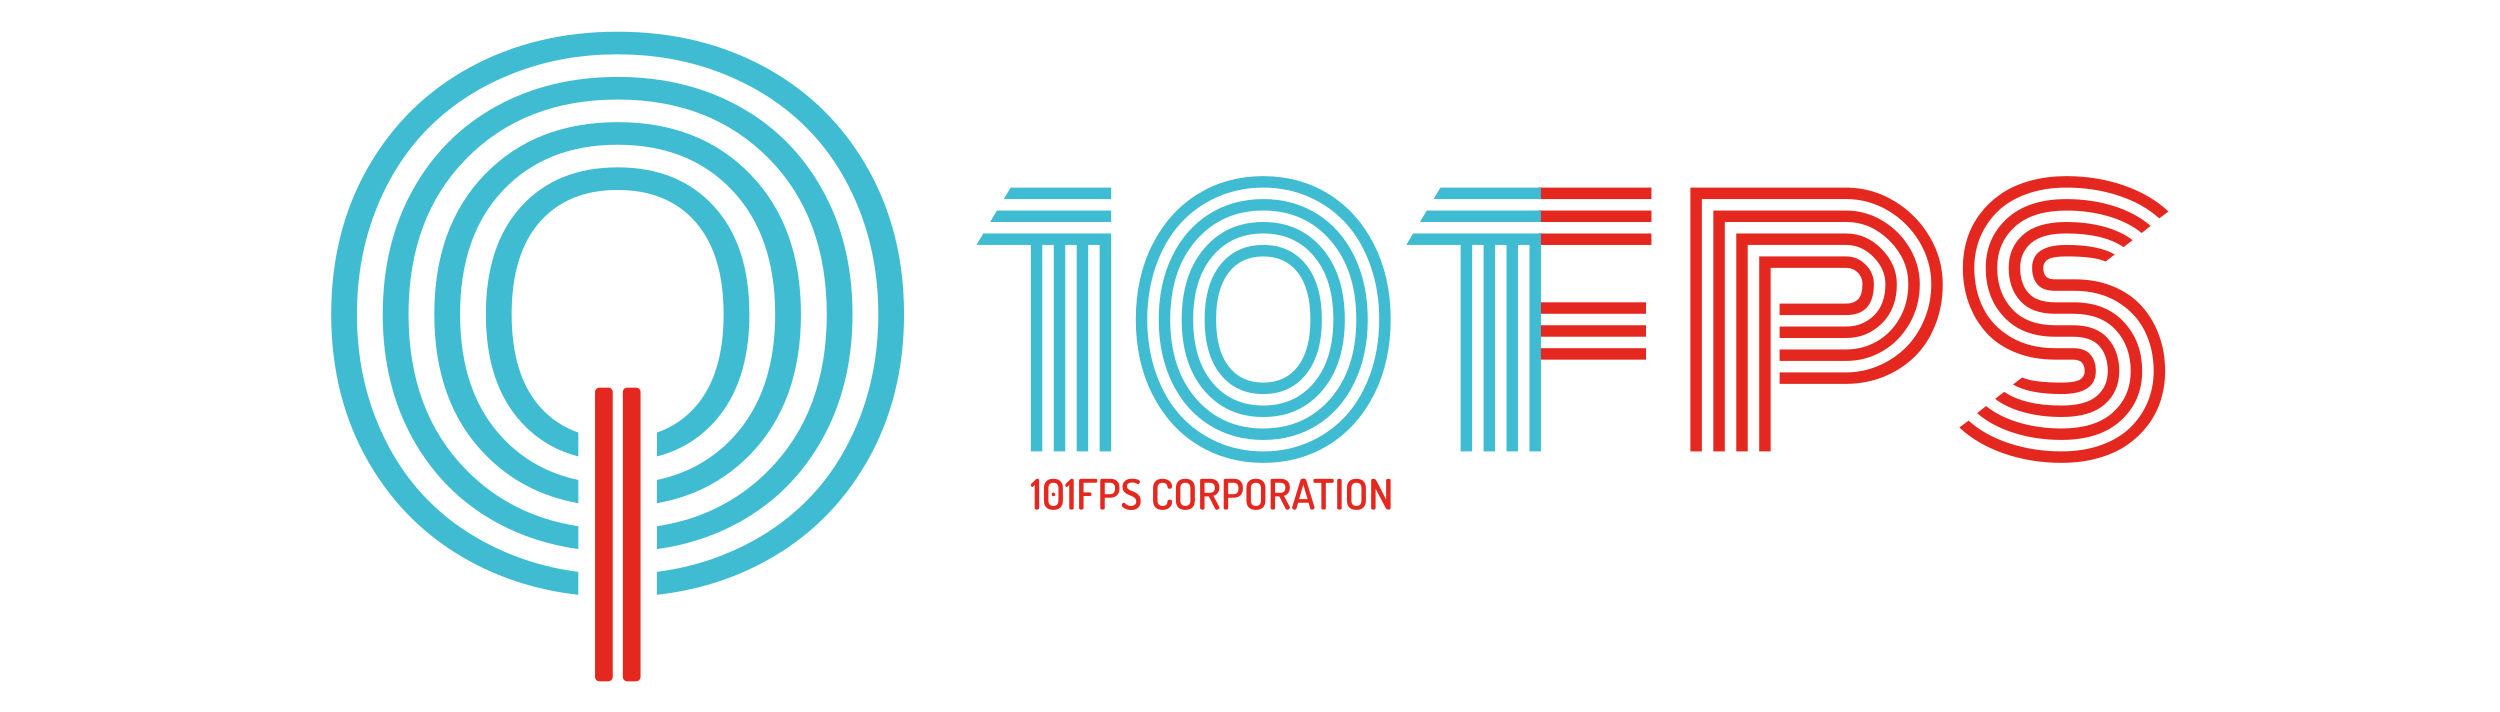 <?xml version="1.0" encoding="utf-8"?>
<!-- Generator: Adobe Illustrator 25.2.1, SVG Export Plug-In . SVG Version: 6.00 Build 0)  -->
<svg version="1.1" id="Layer_1" xmlns="http://www.w3.org/2000/svg" xmlns:xlink="http://www.w3.org/1999/xlink" x="0px" y="0px"
	 viewBox="0 0 2000 569.95" style="enable-background:new 0 0 2000 569.95;" xml:space="preserve">
<style type="text/css">
	.st0{enable-background:new    ;}
	.st1{fill:#E5281F;}
	.st2{fill:#3FBCD1;}
</style>
<g>
	<g>
		<g class="st0">
			<path class="st1" d="M827.75,387.75l-1.18,1.49c-0.11,0.11-0.24,0.2-0.37,0.25c-0.13,0.06-0.26,0.08-0.37,0.08
				c-0.36,0-0.65-0.15-0.88-0.46c-0.23-0.3-0.34-0.64-0.34-1c0-0.25,0.06-0.5,0.19-0.76c0.12-0.26,0.3-0.47,0.52-0.62l3.51-3.38
				c0.25-0.25,0.55-0.37,0.91-0.37c0.38,0,0.74,0.1,1.08,0.3c0.34,0.2,0.51,0.5,0.51,0.88v22.37c0,0.38-0.19,0.68-0.56,0.88
				c-0.37,0.2-0.78,0.3-1.23,0.3c-0.45,0-0.86-0.1-1.23-0.3c-0.37-0.2-0.56-0.5-0.56-0.88V387.75z"/>
			<path class="st1" d="M842.72,407.92c-1.08,0-2.08-0.14-3.01-0.41c-0.92-0.27-1.72-0.7-2.4-1.3s-1.21-1.37-1.59-2.33
				c-0.38-0.96-0.57-2.12-0.57-3.5v-9.83c0-1.37,0.19-2.54,0.57-3.5c0.38-0.96,0.91-1.73,1.59-2.33s1.48-1.03,2.4-1.3
				c0.92-0.27,1.93-0.41,3.01-0.41c1.06,0,2.05,0.13,2.97,0.41c0.92,0.27,1.73,0.7,2.42,1.3s1.23,1.37,1.62,2.33
				c0.39,0.96,0.59,2.12,0.59,3.5v9.83c0,1.37-0.2,2.54-0.59,3.5c-0.39,0.96-0.94,1.74-1.62,2.33s-1.49,1.03-2.42,1.3
				C844.77,407.79,843.78,407.92,842.72,407.92z M846.74,390.56c0-1.49-0.35-2.58-1.06-3.29c-0.71-0.71-1.7-1.06-2.96-1.06
				c-1.28,0-2.27,0.35-2.96,1.06c-0.69,0.71-1.03,1.81-1.03,3.29v9.83c0,1.49,0.34,2.58,1.03,3.29c0.69,0.71,1.67,1.06,2.96,1.06
				c1.26,0,2.25-0.36,2.96-1.06c0.71-0.71,1.06-1.81,1.06-3.29V390.56z M842.75,394.07c0.43,0,0.77,0.13,1.03,0.39
				c0.26,0.26,0.39,0.6,0.39,1.03s-0.13,0.78-0.39,1.05c-0.26,0.27-0.6,0.41-1.03,0.41c-0.45,0-0.81-0.13-1.06-0.41
				c-0.26-0.27-0.39-0.62-0.39-1.05s0.13-0.77,0.39-1.03C841.95,394.2,842.3,394.07,842.75,394.07z"/>
			<path class="st1" d="M855.39,387.75l-1.18,1.49c-0.11,0.11-0.24,0.2-0.37,0.25c-0.13,0.06-0.26,0.08-0.37,0.08
				c-0.36,0-0.65-0.15-0.88-0.46c-0.23-0.3-0.34-0.64-0.34-1c0-0.25,0.06-0.5,0.19-0.76c0.12-0.26,0.3-0.47,0.52-0.62l3.51-3.38
				c0.25-0.25,0.55-0.37,0.91-0.37c0.38,0,0.74,0.1,1.08,0.3c0.34,0.2,0.51,0.5,0.51,0.88v22.37c0,0.38-0.19,0.68-0.56,0.88
				c-0.37,0.2-0.78,0.3-1.23,0.3c-0.45,0-0.86-0.1-1.23-0.3c-0.37-0.2-0.56-0.5-0.56-0.88V387.75z"/>
			<path class="st1" d="M863.26,384.21c0-0.38,0.17-0.68,0.51-0.88c0.34-0.2,0.7-0.3,1.08-0.3h11.86c0.41,0,0.7,0.16,0.88,0.49
				c0.18,0.33,0.27,0.68,0.27,1.06c0,0.45-0.1,0.83-0.29,1.15c-0.19,0.32-0.48,0.47-0.86,0.47h-9.86v7.74h5.24
				c0.38,0,0.67,0.15,0.86,0.44c0.19,0.29,0.29,0.63,0.29,1.01c0,0.32-0.09,0.62-0.27,0.93c-0.18,0.3-0.47,0.46-0.88,0.46h-5.24
				v9.76c0,0.41-0.19,0.7-0.56,0.9s-0.78,0.29-1.23,0.29c-0.45,0-0.86-0.1-1.23-0.29s-0.56-0.49-0.56-0.9V384.21z"/>
			<path class="st1" d="M880.22,384.17c0-0.32,0.12-0.58,0.37-0.81c0.25-0.22,0.59-0.34,1.01-0.34h6.59c1.04,0,2,0.13,2.91,0.39
				c0.9,0.26,1.68,0.69,2.35,1.28c0.66,0.6,1.19,1.37,1.57,2.31c0.38,0.95,0.57,2.09,0.57,3.45v0.27c0,1.35-0.2,2.5-0.59,3.45
				c-0.39,0.95-0.93,1.72-1.62,2.31s-1.49,1.03-2.42,1.3c-0.92,0.27-1.91,0.41-2.97,0.41h-4.19v8.34c0,0.38-0.19,0.68-0.56,0.88
				c-0.37,0.2-0.78,0.3-1.23,0.3c-0.45,0-0.86-0.1-1.23-0.3c-0.37-0.2-0.56-0.5-0.56-0.88V384.17z M883.8,386.2v9.16h4.19
				c1.26,0,2.25-0.36,2.96-1.08s1.06-1.82,1.06-3.31v-0.41c0-1.49-0.35-2.58-1.06-3.29c-0.71-0.71-1.7-1.06-2.96-1.06H883.8z"/>
			<path class="st1" d="M904.71,404.75c1.22,0,2.23-0.29,3.04-0.88c0.81-0.58,1.22-1.49,1.22-2.7c0-0.99-0.27-1.79-0.81-2.38
				s-1.22-1.1-2.03-1.52c-0.81-0.42-1.7-0.81-2.65-1.18c-0.96-0.37-1.84-0.82-2.65-1.35c-0.81-0.53-1.49-1.21-2.03-2.04
				c-0.54-0.83-0.81-1.93-0.81-3.28c0-1.24,0.24-2.27,0.71-3.11s1.09-1.5,1.84-2.01c0.75-0.51,1.59-0.86,2.52-1.06
				c0.92-0.2,1.84-0.3,2.74-0.3c0.54,0,1.17,0.04,1.88,0.12c0.71,0.08,1.38,0.21,2.01,0.41c0.63,0.19,1.17,0.44,1.6,0.74
				c0.44,0.3,0.66,0.69,0.66,1.17c0,0.18-0.03,0.38-0.08,0.59c-0.06,0.21-0.15,0.42-0.27,0.62c-0.12,0.2-0.28,0.37-0.47,0.51
				c-0.19,0.14-0.41,0.2-0.66,0.2c-0.23,0-0.46-0.07-0.71-0.2c-0.25-0.13-0.55-0.28-0.9-0.44c-0.35-0.16-0.77-0.3-1.25-0.44
				c-0.48-0.14-1.09-0.2-1.81-0.2c-1.24,0-2.25,0.24-3.04,0.73c-0.79,0.48-1.18,1.27-1.18,2.35c0,0.83,0.27,1.49,0.81,1.98
				c0.54,0.48,1.22,0.91,2.03,1.28c0.81,0.37,1.69,0.74,2.65,1.1c0.96,0.36,1.84,0.84,2.65,1.44s1.49,1.36,2.03,2.3
				c0.54,0.93,0.81,2.15,0.81,3.63c0,1.22-0.19,2.28-0.57,3.18c-0.38,0.9-0.92,1.65-1.6,2.25s-1.5,1.04-2.45,1.33
				s-1.97,0.44-3.07,0.44c-1.1,0-2.11-0.13-3.02-0.39s-1.7-0.59-2.36-0.98c-0.66-0.39-1.18-0.82-1.54-1.28
				c-0.36-0.46-0.54-0.91-0.54-1.33c0-0.2,0.04-0.42,0.12-0.64c0.08-0.22,0.19-0.43,0.34-0.62c0.15-0.19,0.31-0.35,0.51-0.47
				s0.39-0.19,0.59-0.19c0.29,0,0.59,0.14,0.88,0.42c0.29,0.28,0.65,0.59,1.06,0.91c0.42,0.33,0.92,0.63,1.52,0.91
				C902.99,404.61,903.77,404.75,904.71,404.75z"/>
			<path class="st1" d="M934.04,389.82c-0.02-0.29-0.08-0.65-0.17-1.06c-0.09-0.42-0.27-0.81-0.54-1.18
				c-0.27-0.37-0.66-0.69-1.17-0.96c-0.51-0.27-1.2-0.41-2.08-0.41c-1.31,0-2.31,0.35-3.01,1.06c-0.7,0.71-1.05,1.81-1.05,3.29v9.83
				c0,1.49,0.35,2.58,1.05,3.29c0.7,0.71,1.72,1.06,3.07,1.06c0.86,0,1.54-0.13,2.04-0.39s0.89-0.58,1.15-0.96
				c0.26-0.38,0.43-0.79,0.51-1.23c0.08-0.44,0.14-0.85,0.19-1.23c0.04-0.45,0.22-0.76,0.54-0.93c0.31-0.17,0.72-0.25,1.22-0.25
				c0.63,0,1.09,0.12,1.39,0.37c0.29,0.25,0.44,0.74,0.44,1.49c0,0.92-0.19,1.77-0.56,2.55c-0.37,0.78-0.9,1.45-1.57,2.01
				c-0.68,0.56-1.49,1-2.43,1.3c-0.95,0.3-1.99,0.46-3.14,0.46c-1.01,0-1.98-0.14-2.89-0.41c-0.91-0.27-1.71-0.7-2.38-1.3
				c-0.68-0.6-1.21-1.37-1.6-2.33c-0.39-0.96-0.59-2.12-0.59-3.5v-9.83c0-1.37,0.2-2.54,0.59-3.5c0.39-0.96,0.93-1.73,1.62-2.33
				s1.49-1.03,2.4-1.3s1.88-0.41,2.89-0.41c1.15,0,2.2,0.15,3.14,0.46c0.95,0.3,1.76,0.73,2.43,1.27c0.68,0.54,1.19,1.18,1.55,1.93
				c0.36,0.74,0.54,1.57,0.54,2.47c0,0.77-0.15,1.27-0.44,1.5c-0.29,0.24-0.74,0.35-1.35,0.35c-0.54,0-0.97-0.09-1.28-0.29
				C934.23,390.52,934.06,390.22,934.04,389.82z"/>
			<path class="st1" d="M948.29,407.92c-1.08,0-2.08-0.14-3.01-0.41c-0.92-0.27-1.72-0.7-2.4-1.3c-0.68-0.6-1.21-1.37-1.59-2.33
				c-0.38-0.96-0.57-2.12-0.57-3.5v-9.83c0-1.37,0.19-2.54,0.57-3.5c0.38-0.96,0.91-1.73,1.59-2.33c0.68-0.6,1.48-1.03,2.4-1.3
				c0.92-0.27,1.93-0.41,3.01-0.41c1.06,0,2.05,0.13,2.97,0.41c0.92,0.27,1.73,0.7,2.42,1.3c0.69,0.6,1.23,1.37,1.62,2.33
				c0.39,0.96,0.59,2.12,0.59,3.5v9.83c0,1.37-0.2,2.54-0.59,3.5c-0.39,0.96-0.94,1.74-1.62,2.33c-0.69,0.6-1.49,1.03-2.42,1.3
				C950.34,407.79,949.35,407.92,948.29,407.92z M952.31,390.56c0-1.49-0.35-2.58-1.06-3.29c-0.71-0.71-1.69-1.06-2.96-1.06
				c-1.28,0-2.27,0.35-2.96,1.06c-0.69,0.71-1.03,1.81-1.03,3.29v9.83c0,1.49,0.34,2.58,1.03,3.29c0.69,0.71,1.67,1.06,2.96,1.06
				c1.26,0,2.25-0.36,2.96-1.06c0.71-0.71,1.06-1.81,1.06-3.29V390.56z"/>
			<path class="st1" d="M960.08,384.17c0-0.32,0.11-0.58,0.32-0.81c0.21-0.22,0.5-0.34,0.86-0.34h6.42c1.06,0,2.06,0.11,3.01,0.34
				c0.95,0.23,1.77,0.61,2.48,1.15c0.71,0.54,1.27,1.25,1.67,2.13c0.41,0.88,0.61,1.97,0.61,3.28c0,1.01-0.12,1.9-0.37,2.65
				c-0.25,0.75-0.58,1.4-1,1.94c-0.42,0.54-0.92,0.99-1.5,1.33c-0.59,0.35-1.22,0.6-1.89,0.76l4.73,8.89
				c0.09,0.16,0.14,0.33,0.14,0.51c0,0.22-0.07,0.45-0.2,0.68c-0.14,0.22-0.3,0.42-0.51,0.59s-0.43,0.3-0.69,0.41
				s-0.51,0.15-0.76,0.15c-0.59,0-1.06-0.35-1.42-1.05l-4.93-9.66h-3.41v9.43c0,0.38-0.19,0.68-0.56,0.88
				c-0.37,0.2-0.78,0.3-1.23,0.3s-0.86-0.1-1.22-0.3c-0.36-0.2-0.54-0.5-0.54-0.88V384.17z M963.63,386.2v8.04h4.05
				c1.26,0,2.27-0.3,3.04-0.91c0.77-0.61,1.15-1.64,1.15-3.11s-0.38-2.5-1.15-3.11c-0.77-0.61-1.78-0.91-3.04-0.91H963.63z"/>
			<path class="st1" d="M978.97,384.17c0-0.32,0.12-0.58,0.37-0.81c0.25-0.22,0.59-0.34,1.01-0.34h6.59c1.04,0,2,0.13,2.91,0.39
				c0.9,0.26,1.68,0.69,2.35,1.28c0.66,0.6,1.19,1.37,1.57,2.31c0.38,0.95,0.57,2.09,0.57,3.45v0.27c0,1.35-0.2,2.5-0.59,3.45
				c-0.39,0.95-0.93,1.72-1.62,2.31s-1.49,1.03-2.42,1.3c-0.92,0.27-1.91,0.41-2.97,0.41h-4.19v8.34c0,0.38-0.19,0.68-0.56,0.88
				c-0.37,0.2-0.78,0.3-1.23,0.3c-0.45,0-0.86-0.1-1.23-0.3c-0.37-0.2-0.56-0.5-0.56-0.88V384.17z M982.55,386.2v9.16h4.19
				c1.26,0,2.25-0.36,2.96-1.08s1.06-1.82,1.06-3.31v-0.41c0-1.49-0.35-2.58-1.06-3.29c-0.71-0.71-1.7-1.06-2.96-1.06H982.55z"/>
			<path class="st1" d="M1004.71,407.92c-1.08,0-2.08-0.14-3.01-0.41c-0.92-0.27-1.72-0.7-2.4-1.3c-0.68-0.6-1.21-1.37-1.59-2.33
				c-0.38-0.96-0.57-2.12-0.57-3.5v-9.83c0-1.37,0.19-2.54,0.57-3.5c0.38-0.96,0.91-1.73,1.59-2.33c0.68-0.6,1.48-1.03,2.4-1.3
				c0.92-0.27,1.93-0.41,3.01-0.41c1.06,0,2.05,0.13,2.97,0.41c0.92,0.27,1.73,0.7,2.42,1.3s1.23,1.37,1.62,2.33
				c0.39,0.96,0.59,2.12,0.59,3.5v9.83c0,1.37-0.2,2.54-0.59,3.5c-0.39,0.96-0.93,1.74-1.62,2.33s-1.49,1.03-2.42,1.3
				C1006.76,407.79,1005.77,407.92,1004.71,407.92z M1008.73,390.56c0-1.49-0.36-2.58-1.06-3.29c-0.71-0.71-1.7-1.06-2.96-1.06
				c-1.28,0-2.27,0.35-2.96,1.06c-0.69,0.71-1.03,1.81-1.03,3.29v9.83c0,1.49,0.34,2.58,1.03,3.29c0.69,0.71,1.67,1.06,2.96,1.06
				c1.26,0,2.25-0.36,2.96-1.06c0.71-0.71,1.06-1.81,1.06-3.29V390.56z"/>
			<path class="st1" d="M1016.5,384.17c0-0.32,0.11-0.58,0.32-0.81c0.21-0.22,0.5-0.34,0.86-0.34h6.42c1.06,0,2.06,0.11,3.01,0.34
				c0.95,0.23,1.77,0.61,2.48,1.15c0.71,0.54,1.27,1.25,1.67,2.13c0.41,0.88,0.61,1.97,0.61,3.28c0,1.01-0.12,1.9-0.37,2.65
				c-0.25,0.75-0.58,1.4-1,1.94c-0.42,0.54-0.92,0.99-1.5,1.33s-1.22,0.6-1.89,0.76l4.73,8.89c0.09,0.16,0.13,0.33,0.13,0.51
				c0,0.22-0.07,0.45-0.2,0.68c-0.14,0.22-0.3,0.42-0.51,0.59s-0.43,0.3-0.69,0.41c-0.26,0.1-0.51,0.15-0.76,0.15
				c-0.59,0-1.06-0.35-1.42-1.05l-4.93-9.66h-3.41v9.43c0,0.38-0.19,0.68-0.56,0.88c-0.37,0.2-0.78,0.3-1.23,0.3
				c-0.45,0-0.86-0.1-1.21-0.3c-0.36-0.2-0.54-0.5-0.54-0.88V384.17z M1020.05,386.2v8.04h4.05c1.26,0,2.27-0.3,3.04-0.91
				c0.76-0.61,1.15-1.64,1.15-3.11s-0.38-2.5-1.15-3.11c-0.77-0.61-1.78-0.91-3.04-0.91H1020.05z"/>
			<path class="st1" d="M1035.86,407.72c-0.25,0-0.5-0.03-0.76-0.1s-0.5-0.17-0.73-0.3c-0.22-0.14-0.4-0.29-0.54-0.47
				c-0.14-0.18-0.2-0.38-0.2-0.61c0-0.14,0.01-0.24,0.03-0.3l6.72-21.89c0.14-0.41,0.42-0.71,0.85-0.91c0.43-0.2,0.9-0.3,1.42-0.3
				s1,0.1,1.44,0.3c0.44,0.2,0.73,0.51,0.86,0.91l6.69,21.89c0.04,0.14,0.07,0.24,0.07,0.3c0,0.2-0.07,0.39-0.22,0.57
				c-0.15,0.18-0.33,0.34-0.54,0.47c-0.21,0.14-0.46,0.24-0.73,0.32c-0.27,0.08-0.53,0.12-0.78,0.12c-0.29,0-0.55-0.06-0.76-0.17
				c-0.21-0.11-0.37-0.3-0.46-0.57l-1.38-4.8h-8.34l-1.39,4.8c-0.09,0.27-0.24,0.46-0.46,0.57
				C1036.44,407.67,1036.18,407.72,1035.86,407.72z M1046.03,399.31l-3.38-11.59l-3.38,11.59H1046.03z"/>
			<path class="st1" d="M1065.86,383.02c0.41,0,0.7,0.17,0.9,0.51s0.29,0.7,0.29,1.08c0,0.45-0.1,0.84-0.3,1.18
				c-0.2,0.34-0.5,0.51-0.88,0.51h-5.2v20.24c0,0.38-0.19,0.68-0.56,0.88c-0.37,0.2-0.78,0.3-1.23,0.3c-0.45,0-0.86-0.1-1.23-0.3
				c-0.37-0.2-0.56-0.5-0.56-0.88V386.3h-5.24c-0.38,0-0.68-0.16-0.88-0.49c-0.2-0.33-0.3-0.71-0.3-1.17c0-0.38,0.09-0.75,0.29-1.1
				c0.19-0.35,0.49-0.52,0.89-0.52H1065.86z"/>
			<path class="st1" d="M1069.75,384.17c0-0.41,0.19-0.7,0.56-0.88s0.78-0.27,1.23-0.27c0.45,0,0.86,0.09,1.23,0.27
				c0.37,0.18,0.56,0.47,0.56,0.88v22.37c0,0.38-0.19,0.68-0.56,0.88c-0.37,0.2-0.78,0.3-1.23,0.3c-0.45,0-0.86-0.1-1.23-0.3
				c-0.37-0.2-0.56-0.5-0.56-0.88V384.17z"/>
			<path class="st1" d="M1085.12,407.92c-1.08,0-2.08-0.14-3.01-0.41c-0.92-0.27-1.72-0.7-2.4-1.3s-1.21-1.37-1.59-2.33
				c-0.38-0.96-0.57-2.12-0.57-3.5v-9.83c0-1.37,0.19-2.54,0.57-3.5c0.38-0.96,0.91-1.73,1.59-2.33s1.47-1.03,2.4-1.3
				s1.93-0.41,3.01-0.41c1.06,0,2.05,0.13,2.97,0.41s1.73,0.7,2.42,1.3c0.69,0.6,1.23,1.37,1.62,2.33c0.39,0.96,0.59,2.12,0.59,3.5
				v9.83c0,1.37-0.2,2.54-0.59,3.5c-0.39,0.96-0.94,1.74-1.62,2.33c-0.69,0.6-1.49,1.03-2.42,1.3
				C1087.17,407.79,1086.18,407.92,1085.12,407.92z M1089.14,390.56c0-1.49-0.35-2.58-1.06-3.29c-0.71-0.71-1.69-1.06-2.96-1.06
				c-1.28,0-2.27,0.35-2.96,1.06c-0.69,0.71-1.03,1.81-1.03,3.29v9.83c0,1.49,0.34,2.58,1.03,3.29c0.69,0.71,1.67,1.06,2.96,1.06
				c1.26,0,2.25-0.36,2.96-1.06c0.71-0.71,1.06-1.81,1.06-3.29V390.56z"/>
			<path class="st1" d="M1110.69,407.72c-0.45,0-0.86-0.11-1.22-0.32c-0.36-0.21-0.66-0.55-0.91-1l-8.07-15.37v15.51
				c0,0.38-0.19,0.68-0.56,0.88c-0.37,0.2-0.78,0.3-1.23,0.3c-0.45,0-0.86-0.1-1.23-0.3c-0.37-0.2-0.56-0.5-0.56-0.88v-22.33
				c0-0.43,0.19-0.73,0.56-0.91s0.78-0.27,1.23-0.27c0.65,0,1.17,0.14,1.54,0.42c0.37,0.28,0.76,0.82,1.17,1.61l7.5,14.63v-15.51
				c0-0.41,0.19-0.7,0.56-0.88c0.37-0.18,0.78-0.27,1.23-0.27c0.45,0,0.86,0.09,1.23,0.27s0.56,0.47,0.56,0.88v22.37
				c0,0.38-0.19,0.68-0.56,0.88C1111.55,407.62,1111.14,407.72,1110.69,407.72z"/>
		</g>
		<path class="st2" d="M921.89,315.5c-8.84-17.5-13.25-37.47-13.25-59.9s4.42-42.4,13.25-59.9c8.84-17.5,20.99-31.01,36.45-40.53
			s32.88-14.27,52.25-14.27c19.37,0,36.79,4.76,52.25,14.27c15.46,9.52,27.61,23.02,36.45,40.53s13.25,37.47,13.25,59.9
			s-4.42,42.4-13.25,59.9s-20.99,31.01-36.45,40.53s-32.88,14.27-52.25,14.27s-36.79-4.76-52.25-14.27S930.73,333.01,921.89,315.5z
			 M924.82,212.47c-4.67,13.21-7.01,27.59-7.01,43.14s2.34,29.93,7.01,43.14s11.11,24.36,19.31,33.45
			c8.2,9.09,18.01,16.19,29.44,21.28c11.43,5.1,23.77,7.65,37.02,7.65s25.59-2.55,37.02-7.65c11.43-5.1,21.24-12.19,29.44-21.28
			s14.63-20.24,19.31-33.45c4.67-13.21,7.01-27.59,7.01-43.14s-2.34-29.93-7.01-43.14s-11.11-24.36-19.31-33.45
			s-18.01-16.19-29.44-21.28s-23.77-7.65-37.02-7.65s-25.59,2.55-37.02,7.65c-11.43,5.1-21.24,12.19-29.44,21.28
			S929.5,199.25,924.82,212.47z M1083.43,204.95c7.18,14.66,10.77,31.54,10.77,50.66s-3.59,36-10.77,50.66s-17.1,25.93-29.76,33.84
			c-12.66,7.9-27.02,11.85-43.08,11.85s-30.42-3.95-43.08-11.85s-22.58-19.18-29.76-33.84s-10.77-31.54-10.77-50.66
			s3.59-36,10.77-50.66s17.1-25.93,29.76-33.84c12.66-7.9,27.02-11.85,43.08-11.85s30.42,3.95,43.08,11.85
			C1066.33,179.01,1076.25,190.29,1083.43,204.95z M956.88,192.27c-13.81,15.89-20.71,37-20.71,63.34s6.9,47.45,20.71,63.34
			s31.71,23.83,53.72,23.83c22.01,0,39.91-7.94,53.72-23.83c13.81-15.89,20.71-37,20.71-63.34s-6.9-47.45-20.71-63.34
			c-13.81-15.89-31.71-23.83-53.72-23.83C988.59,168.43,970.68,176.38,956.88,192.27z M1057.81,198.77
			c12.02,14.1,18.03,33.05,18.03,56.84s-6.01,42.74-18.03,56.84s-27.76,21.16-47.22,21.16c-19.46,0-35.2-7.05-47.22-21.16
			s-18.03-33.05-18.03-56.84s6.01-42.74,18.03-56.84s27.76-21.16,47.22-21.16C1030.05,177.61,1045.79,184.66,1057.81,198.77z
			 M969.88,205.2c-10.24,12.28-15.36,29.08-15.36,50.4c0,21.33,5.12,38.13,15.36,50.4c10.24,12.28,23.81,18.42,40.72,18.42
			c16.91,0,30.48-6.14,40.72-18.42s15.36-29.08,15.36-50.4c0-21.33-5.12-38.13-15.36-50.4c-10.24-12.28-23.81-18.42-40.72-18.42
			S980.11,192.92,969.88,205.2z M1044.81,211.7c8.45,10.49,12.68,25.13,12.68,43.9c0,18.78-4.23,33.41-12.68,43.9
			c-8.45,10.49-19.86,15.74-34.22,15.74s-25.76-5.25-34.22-15.74c-8.45-10.49-12.68-25.13-12.68-43.9c0-18.78,4.23-33.41,12.68-43.9
			c8.45-10.49,19.86-15.74,34.22-15.74C1024.95,195.96,1036.36,201.21,1044.81,211.7z M982.87,218.14c-6.67,8.67-10,21.16-10,37.47
			s3.33,28.8,10,37.47s15.91,13,27.72,13s21.05-4.33,27.72-13s10-21.16,10-37.47s-3.33-28.8-10-37.47s-15.91-13-27.72-13
			C998.78,205.14,989.54,209.47,982.87,218.14z"/>
		<path class="st1" d="M1423.68,297.92h53.27c9.09,0,17.8-1.81,26.13-5.42s15.57-8.5,21.73-14.66s11.07-13.64,14.72-22.43
			c3.65-8.79,5.48-18.16,5.48-28.1c0-11.89-3.1-23.09-9.3-33.58c-6.2-10.49-14.55-18.86-25.04-25.11
			c-10.49-6.24-21.73-9.37-33.71-9.37H1361.5v201.87h-9.18V150.08h124.64c13.59,0,26.34,3.55,38.23,10.64s21.37,16.59,28.42,28.48
			s10.58,24.6,10.58,38.11c0,12.06-2.08,23.17-6.24,33.33c-4.16,10.15-9.77,18.59-16.82,25.3c-7.05,6.71-15.25,11.92-24.6,15.61
			c-9.35,3.7-19.2,5.54-29.57,5.54h-53.27v-9.17L1423.68,297.92L1423.68,297.92z M1423.68,279.56h53.27
			c8.84,0,17.01-2.15,24.53-6.44s13.59-10.47,18.22-18.54s6.95-17.16,6.95-27.27c0-13.08-4.99-24.64-14.97-34.66
			c-9.98-10.03-21.56-15.04-34.73-15.04h-97.11v183.52h-9.18v-192.7h106.29c10.28,0,19.97,2.72,29.06,8.16s16.33,12.7,21.73,21.79
			s8.09,18.73,8.09,28.93c0,11.55-2.72,22.07-8.16,31.54c-5.44,9.47-12.64,16.82-21.6,22.05s-18.67,7.84-29.12,7.84h-53.27V279.56z
			 M1423.68,261.21h53.27c8.75,0,16.16-2.95,22.24-8.86c6.07-5.9,9.11-14.25,9.11-25.04c0-8.07-3.19-15.31-9.56-21.73
			c-6.37-6.41-13.64-9.62-21.79-9.62h-78.76v165.17h-9.18V186.79h87.94c10.71,0,20.14,4.12,28.29,12.36s12.23,17.63,12.23,28.16
			c0,13-3.95,23.43-11.85,31.29c-7.9,7.86-17.46,11.79-28.67,11.79h-53.27L1423.68,261.21L1423.68,261.21z M1416.54,361.13h-9.18
			V205.14h69.58c6.03,0,11.24,2.21,15.61,6.63c4.38,4.42,6.56,9.6,6.56,15.55c0,16.48-7.39,24.72-22.18,24.72h-53.27v-9.18h53.27
			c4.08,0,7.26-1.15,9.56-3.44c2.29-2.29,3.44-6.33,3.44-12.11c0-3.74-1.25-6.84-3.76-9.3s-5.59-3.7-9.24-3.7h-60.41v146.82H1416.54
			z"/>
		<path class="st1" d="M1659.58,232.66h-15.42c-6.54,0-11.26-1.68-14.15-5.03c-2.89-3.36-4.33-7.8-4.33-13.32
			c0-12.23,9.13-18.35,27.4-18.35c17.16,0,30.08,2.55,38.74,7.65l-7.39,5.61c-5.95-2.72-16.4-4.08-31.35-4.08
			c-7.31,0-12.21,0.81-14.72,2.42s-3.76,3.87-3.76,6.75c0,2.89,0.68,5.14,2.04,6.75s3.87,2.42,7.52,2.42h15.8
			c11.47,0,21.81,1.95,31.03,5.86s16.8,9.24,22.75,15.99s10.49,14.53,13.64,23.32c3.14,8.79,4.72,18.2,4.72,28.23
			c0,8.16-1.15,15.89-3.44,23.19c-2.29,7.31-5.76,14.02-10.39,20.14s-10.2,11.41-16.69,15.87c-6.5,4.46-14.23,7.94-23.19,10.45
			s-18.67,3.76-29.12,3.76c-16.4,0-31.75-2.49-46.07-7.46s-26.23-11.92-35.75-20.84l7.39-5.48c8.67,7.82,19.52,13.87,32.56,18.16
			s27,6.44,41.87,6.44c11.64,0,22.15-1.68,31.54-5.03c9.39-3.36,17.12-7.97,23.19-13.83s10.75-12.66,14.02-20.39
			s4.91-16.06,4.91-24.98c0-11.81-2.38-22.49-7.14-32.05s-12-17.31-21.73-23.26C1684.32,235.64,1672.83,232.66,1659.58,232.66z
			 M1644.16,278.54h14.02c6.54,0,11.26,1.7,14.15,5.1s4.33,7.82,4.33,13.25c0,12.23-9.13,18.35-27.4,18.35
			c-17.25,0-30.2-2.55-38.87-7.65l7.39-5.61c5.95,2.72,16.44,4.08,31.48,4.08c7.31,0,12.21-0.81,14.72-2.42s3.76-3.87,3.76-6.75
			c0-2.8-0.7-5.03-2.1-6.69s-3.97-2.49-7.71-2.49h-13.76c-11.72,0-22.32-1.91-31.8-5.73s-17.25-9.09-23.32-15.8
			s-10.73-14.49-13.95-23.32c-3.23-8.84-4.84-18.35-4.84-28.55c0-8.16,1.15-15.89,3.44-23.19c2.29-7.31,5.76-14.02,10.39-20.14
			s10.2-11.41,16.69-15.87c6.5-4.46,14.23-7.94,23.19-10.45s18.67-3.76,29.12-3.76c16.4,0,31.73,2.49,46.01,7.46
			c14.27,4.97,26.17,11.92,35.68,20.84l-7.39,5.48c-8.67-7.82-19.5-13.87-32.5-18.16s-26.93-6.44-41.8-6.44
			c-11.64,0-22.15,1.68-31.54,5.03s-17.12,7.97-23.19,13.83s-10.75,12.66-14.02,20.39s-4.91,16.06-4.91,24.98
			c0,11.98,2.42,22.77,7.26,32.37s12.23,17.31,22.18,23.13C1618.8,275.63,1630.56,278.54,1644.16,278.54z M1644.16,241.84h14.53
			c17.25,0,30.73,5.27,40.46,15.8c9.73,10.53,14.59,23.62,14.59,39.25c0,15.89-5.65,29.04-16.95,39.44
			c-11.3,10.41-27.15,15.61-47.54,15.61c-13.59,0-26.3-1.87-38.11-5.61c-11.81-3.74-21.62-9.01-29.44-15.8l7.14-5.73
			c6.97,5.69,15.74,10.11,26.32,13.25s21.94,4.72,34.09,4.72c17.93,0,31.63-4.29,41.1-12.87s14.21-19.58,14.21-33.01
			c0-13.25-3.97-24.21-11.92-32.88c-7.95-8.67-19.31-13-34.09-13h-14.4c-12.4,0-21.71-3.4-27.91-10.2c-6.2-6.8-9.3-15.63-9.3-26.51
			s3.84-19.71,11.53-26.51c7.69-6.8,19.22-10.2,34.6-10.2c10.79,0,20.82,1.25,30.08,3.76s16.91,6.1,22.94,10.77l-7.26,5.61
			c-10.62-7.31-25.87-10.96-45.75-10.96c-12.83,0-22.2,2.53-28.1,7.58s-8.86,11.7-8.86,19.94c0,8.33,2.19,15,6.56,20.01
			C1627.06,239.33,1634.22,241.84,1644.16,241.84z M1644.16,260.19h14.02c12.4,0,21.71,3.44,27.91,10.32
			c6.2,6.88,9.3,15.68,9.3,26.38c0,10.88-3.84,19.71-11.53,26.51c-7.69,6.8-19.22,10.2-34.6,10.2c-10.79,0-20.84-1.25-30.14-3.76
			s-16.97-6.1-23-10.77l7.26-5.61c10.62,7.31,25.91,10.96,45.88,10.96c12.83,0,22.2-2.53,28.1-7.58s8.86-11.7,8.86-19.94
			s-2.21-14.89-6.63-19.94c-4.42-5.06-11.6-7.58-21.54-7.58h-13.89c-17.42,0-31.03-5.2-40.85-15.61
			c-9.82-10.41-14.72-23.56-14.72-39.44c0-15.89,5.65-29.04,16.95-39.44c11.3-10.41,27.15-15.61,47.54-15.61
			c13.59,0,26.27,1.87,38.04,5.61s21.56,9.01,29.38,15.8l-7.14,5.73c-6.97-5.69-15.72-10.11-26.25-13.25s-21.88-4.72-34.03-4.72
			c-17.93,0-31.63,4.29-41.1,12.87s-14.21,19.58-14.21,33.01c0,13.34,3.99,24.32,11.98,32.94
			C1617.73,255.88,1629.2,260.19,1644.16,260.19z"/>
		<g>
			<rect x="1230.92" y="260.19" class="st1" width="85.9" height="9.18"/>
			<rect x="1230.92" y="278.54" class="st1" width="85.9" height="9.18"/>
			<rect x="1230.92" y="241.84" class="st1" width="85.9" height="9.18"/>
			<rect x="1230.92" y="150.08" class="st1" width="90.23" height="9.18"/>
			<rect x="1230.92" y="168.43" class="st1" width="90.23" height="9.18"/>
			<rect x="1230.92" y="186.79" class="st1" width="90.23" height="9.18"/>
		</g>
		<g>
			<polygon class="st2" points="781.16,195.96 824.65,195.96 824.65,361.13 833.83,361.13 833.83,195.96 843.01,195.96 
				843.01,361.13 852.18,361.13 852.18,195.96 861.36,195.96 861.36,361.13 870.53,361.13 870.53,195.96 879.71,195.96 
				879.71,361.13 888.89,361.13 888.89,186.79 786.62,186.79 			"/>
			<polygon class="st2" points="808.47,150.08 803.01,159.26 888.89,159.26 888.89,150.08 			"/>
			<polygon class="st2" points="792.08,177.61 888.89,177.61 888.89,168.43 797.55,168.43 			"/>
		</g>
		<g>
			<polygon class="st2" points="1125.02,195.96 1168.51,195.96 1168.51,361.13 1177.69,361.13 1177.69,195.96 1186.86,195.96 
				1186.86,361.13 1196.04,361.13 1196.04,195.96 1205.22,195.96 1205.22,361.13 1214.39,361.13 1214.39,195.96 1223.57,195.96 
				1223.57,361.13 1232.74,361.13 1232.74,186.79 1130.48,186.79 			"/>
			<polygon class="st2" points="1152.33,150.08 1146.87,159.26 1232.74,159.26 1232.74,150.08 			"/>
			<polygon class="st2" points="1135.94,177.61 1232.74,177.61 1232.74,168.43 1141.41,168.43 			"/>
		</g>
	</g>
	<g>
		<path class="st2" d="M600.23,363.5c27.02-27.8,40.53-65.15,40.53-112.04s-13.51-84.24-40.53-112.04s-62.4-41.7-106.13-41.7
			s-79.11,13.9-106.13,41.7c-27.02,27.8-40.53,65.15-40.53,112.04s13.51,84.24,40.53,112.04c20.22,20.8,45.12,33.82,74.7,39.06
			v-18.59c-23.77-5.01-43.81-16.04-60.09-33.16c-23.01-24.2-34.52-57.32-34.52-99.36s11.51-75.16,34.52-99.36
			c23.01-24.2,53.52-36.3,91.52-36.3s68.51,12.1,91.52,36.3s34.52,57.32,34.52,99.36s-11.51,75.16-34.52,99.36
			c-16.27,17.11-36.32,28.15-60.09,33.16v18.59C555.11,397.32,580.01,384.31,600.23,363.5z"/>
		<path class="st2" d="M571.01,338c19-20.68,28.5-49.53,28.5-86.54s-9.5-65.86-28.5-86.54s-44.64-31.03-76.91-31.03
			s-57.91,10.34-76.91,31.03c-19,20.68-28.5,49.53-28.5,86.54s9.5,65.86,28.5,86.54c12.35,13.44,27.52,22.49,45.48,27.19v-19.13
			c-12.13-4.2-22.42-11.12-30.87-20.75c-14.99-17.08-22.49-41.7-22.49-73.86s7.5-56.78,22.49-73.86s35.76-25.62,62.3-25.62
			c26.54,0,47.31,8.54,62.3,25.62s22.49,41.7,22.49,73.86s-7.5,56.77-22.49,73.86c-8.45,9.63-18.74,16.55-30.87,20.75v19.13
			C543.49,360.49,558.66,351.45,571.01,338z"/>
		<path class="st2" d="M657.8,351.32c16.14-28.89,24.2-62.18,24.2-99.86s-8.07-70.97-24.2-99.86
			c-16.14-28.89-38.43-51.12-66.88-66.7s-60.73-23.36-96.82-23.36s-68.36,7.79-96.82,23.36c-28.45,15.58-50.75,37.81-66.89,66.7
			s-24.2,62.18-24.2,99.86s8.07,70.97,24.2,99.86c16.14,28.89,38.43,51.12,66.89,66.7c19.92,10.9,41.72,17.98,65.39,21.25V421
			c-35.36-5.39-65.13-20.28-89.3-44.68c-31.03-31.32-46.55-72.94-46.55-124.85c0-51.92,15.52-93.54,46.55-124.85
			c31.03-31.32,71.28-46.98,120.74-46.98s89.71,15.66,120.74,46.98c31.03,31.32,46.55,72.94,46.55,124.85
			c0,51.92-15.52,93.54-46.55,124.85c-24.18,24.4-53.94,39.29-89.3,44.68v18.27c23.66-3.27,45.46-10.34,65.39-21.25
			C619.37,402.44,641.67,380.21,657.8,351.32z"/>
		<path class="st2" d="M294.73,369.53c19.86,34.5,47.17,61.13,81.92,79.89c26.18,14.13,54.85,22.93,86.01,26.42V457.5
			c-18.1-2.32-35.36-6.68-51.78-13.1c-25.68-10.05-47.74-24.03-66.17-41.95c-18.43-17.92-32.89-39.9-43.4-65.94
			c-10.5-26.04-15.75-54.39-15.75-85.04s5.25-58.99,15.75-85.04c10.5-26.04,24.97-48.02,43.4-65.94s40.48-31.9,66.17-41.95
			c25.68-10.05,53.42-15.07,83.21-15.07s57.53,5.02,83.21,15.07s47.74,24.03,66.17,41.95s32.9,39.9,43.4,65.94
			s15.75,54.39,15.75,85.04s-5.25,58.99-15.75,85.04c-10.5,26.04-24.97,48.02-43.4,65.94c-18.43,17.92-40.48,31.9-66.17,41.95
			c-16.42,6.42-33.68,10.78-51.78,13.1v18.34c31.16-3.49,59.83-12.29,86.01-26.42c34.76-18.76,62.06-45.39,81.92-79.89
			s29.79-73.86,29.79-118.07s-9.93-83.57-29.79-118.07s-47.17-61.13-81.92-79.89c-34.76-18.76-73.9-28.14-117.44-28.14
			S411.4,34.74,376.65,53.5s-62.06,45.39-81.92,79.89s-29.79,73.86-29.79,118.07C264.94,295.67,274.87,335.03,294.73,369.53z"/>
	</g>
	<path class="st1" d="M479.56,310.11h7.08c1.96,0,3.54,1.59,3.54,3.54v227.86c0,1.96-1.59,3.54-3.54,3.54h-7.08
		c-1.96,0-3.54-1.59-3.54-3.54V313.65C476.02,311.69,477.6,310.11,479.56,310.11z"/>
	<path class="st1" d="M501.81,310.11h7.08c1.96,0,3.54,1.59,3.54,3.54v227.86c0,1.96-1.59,3.54-3.54,3.54h-7.08
		c-1.96,0-3.54-1.59-3.54-3.54V313.65C498.26,311.69,499.85,310.11,501.81,310.11z"/>
</g>
</svg>
